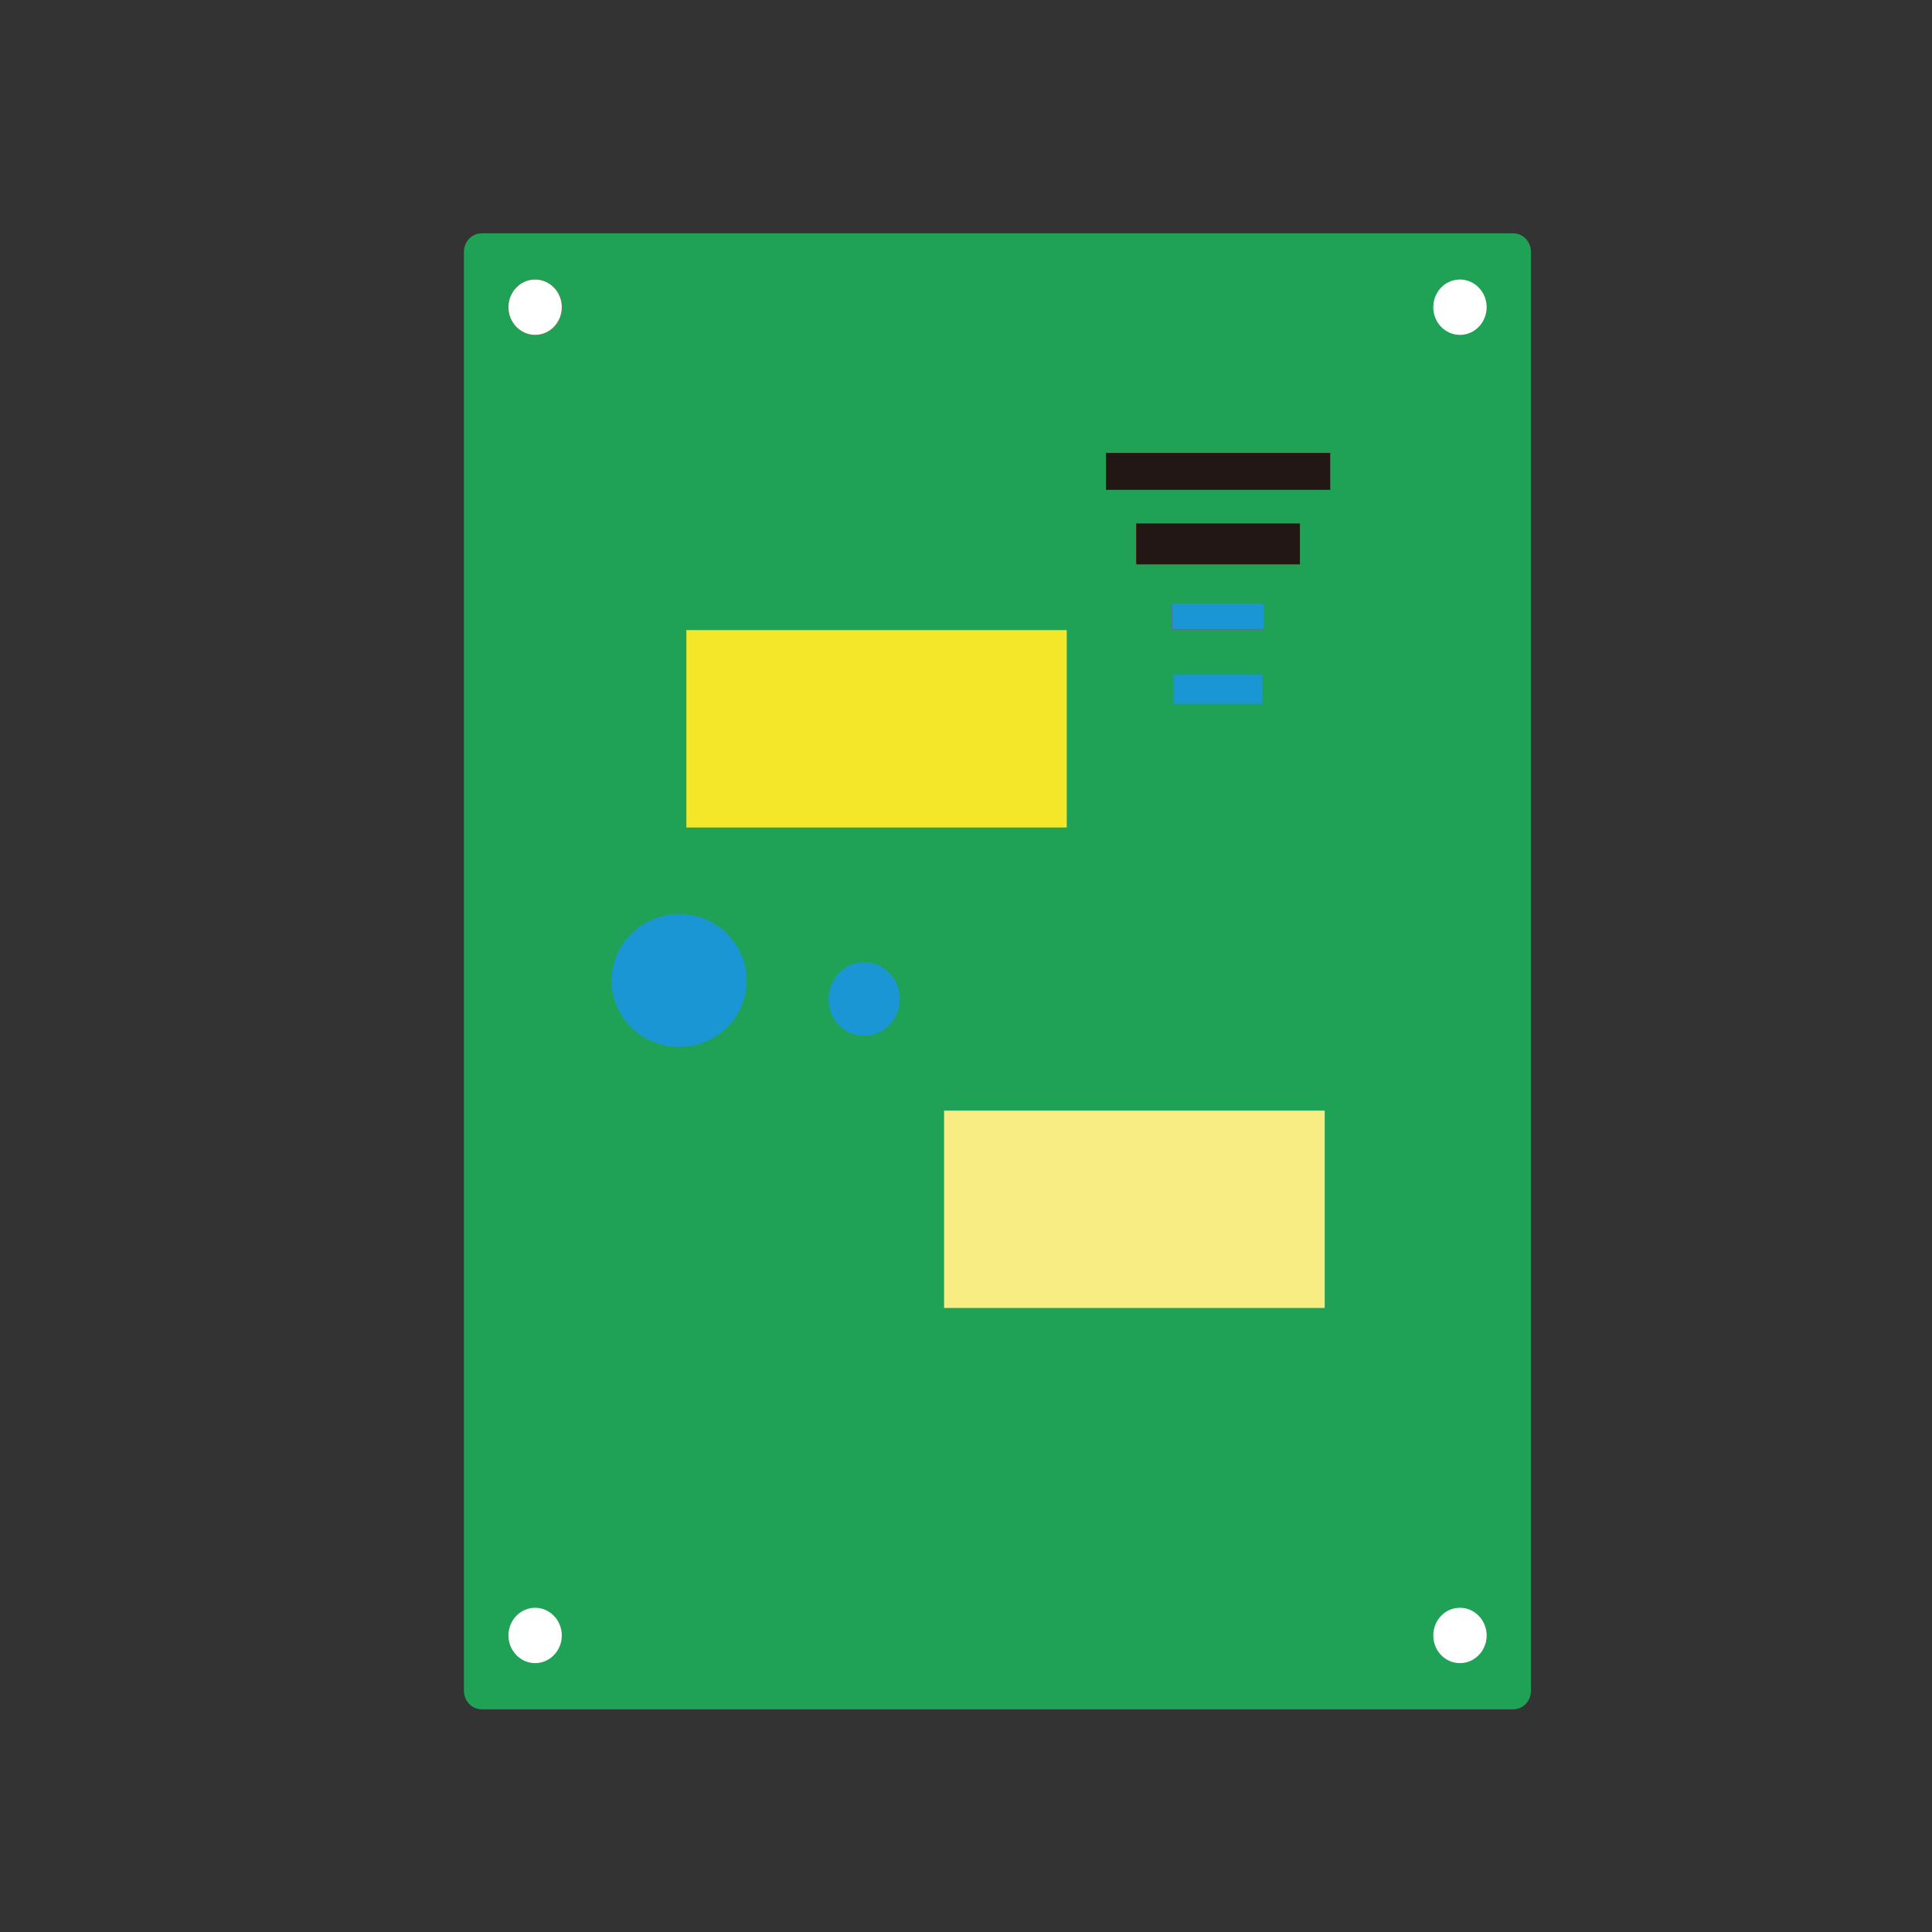 <?xml version="1.0" standalone="no"?><!DOCTYPE svg PUBLIC "-//W3C//DTD SVG 1.1//EN" "http://www.w3.org/Graphics/SVG/1.1/DTD/svg11.dtd"><svg class="icon" width="200px" height="200.00px" viewBox="0 0 1024 1024" version="1.1" xmlns="http://www.w3.org/2000/svg"><rect x="0" y="0" width="1024" height="1024" fill="#333333" stroke="none"/><path d="M255.35 123.674h546.74c5.121 0 9.352 4.389 9.352 9.816v762.666c0 5.43-4.23 9.816-9.352 9.816H255.35c-5.232 0-9.463-4.387-9.463-9.816V133.49c0-5.427 4.23-9.816 9.463-9.816z m129.142 116.41h51.879v3.926h-51.879v-3.926z m-6.568-7.854h57.445v4.85h-57.445v-4.85z m122.463 356.387h201.73V693.25h-201.73V588.617z m-42.416-78.644c10.467 0 18.928 8.66 18.928 19.52 0 10.738-8.461 19.516-18.928 19.516-10.355 0-18.816-8.777-18.816-19.516-0.001-10.86 8.46-19.52 18.816-19.52zM360 484.451c19.705 0 35.736 15.822 35.736 35.225 0 19.516-16.031 35.223-35.736 35.223-19.816 0-35.848-15.707-35.848-35.223 0-19.403 16.032-35.225 35.848-35.225z m226.223-244.367h118.789v19.518H586.223v-19.518z m16.031 37.416h86.727v21.598h-86.727V277.5z m18.812 42.385h48.988v13.742h-48.988v-13.742z m0.891 37.531h47.207v15.592h-47.207v-15.592z m-258.172-23.443h201.617v104.631H363.785V333.973z m410.028 518.183c7.793 0 14.141 6.582 14.141 14.668 0 8.082-6.348 14.668-14.141 14.668-7.906 0-14.141-6.586-14.141-14.668 0-8.086 6.234-14.668 14.141-14.668z m-490.186 0c7.793 0 14.139 6.582 14.139 14.668 0 8.082-6.346 14.668-14.139 14.668s-14.139-6.586-14.139-14.668c0-8.086 6.346-14.668 14.139-14.668z m490.186-704c7.793 0 14.141 6.584 14.141 14.668s-6.348 14.666-14.141 14.666c-7.906 0-14.141-6.582-14.141-14.666s6.234-14.668 14.141-14.668z m-490.186 0c7.793 0 14.139 6.584 14.139 14.668s-6.346 14.666-14.139 14.666-14.139-6.582-14.139-14.666 6.346-14.668 14.139-14.668z" fill="#1FA256" /><path d="M363.785 333.973h201.617v104.631H363.785z" fill="#F4E629" /><path d="M586.223 240.084h118.789v19.518H586.223zM602.254 277.5h86.727v21.598h-86.727zM621.066 319.885h48.988v13.742h-48.988z" fill="#D71718" /><path d="M621.957 357.416h47.207v15.592h-47.207zM621.066 319.885h48.988v13.742h-48.988z" fill="#1B96D5" /><path d="M602.254 277.5h86.727v21.598h-86.727zM586.223 240.084h118.789v19.518H586.223z" fill="#221714" /><path d="M395.736 519.676c0-19.402-16.031-35.225-35.736-35.225-19.816 0-35.848 15.822-35.848 35.225 0 19.516 16.031 35.223 35.848 35.223 19.705-0.001 35.736-15.708 35.736-35.223zM457.971 509.973c-10.355 0-18.816 8.66-18.816 19.52 0 10.738 8.461 19.516 18.816 19.516 10.467 0 18.928-8.777 18.928-19.516-0.001-10.86-8.461-19.52-18.928-19.52z" fill="#1B96D5" /><path d="M500.387 588.617h201.73V693.25h-201.73z" fill="#F7ED83" /><path d="M283.627 177.49c7.793 0 14.139-6.582 14.139-14.666s-6.346-14.668-14.139-14.668-14.139 6.584-14.139 14.668 6.346 14.666 14.139 14.666z" fill="#D71718" /><path d="M283.627 177.49c7.793 0 14.139-6.582 14.139-14.666s-6.346-14.668-14.139-14.668-14.139 6.584-14.139 14.668 6.346 14.666 14.139 14.666zM773.813 148.156c-7.906 0-14.141 6.584-14.141 14.668s6.234 14.666 14.141 14.666c7.793 0 14.141-6.582 14.141-14.666s-6.349-14.668-14.141-14.668zM297.766 866.824c0-8.086-6.346-14.668-14.139-14.668s-14.139 6.582-14.139 14.668c0 8.082 6.346 14.668 14.139 14.668s14.139-6.586 14.139-14.668zM773.813 852.156c-7.906 0-14.141 6.582-14.141 14.668 0 8.082 6.234 14.668 14.141 14.668 7.793 0 14.141-6.586 14.141-14.668-0.001-8.086-6.349-14.668-14.141-14.668z" fill="#FFFFFF" /></svg>